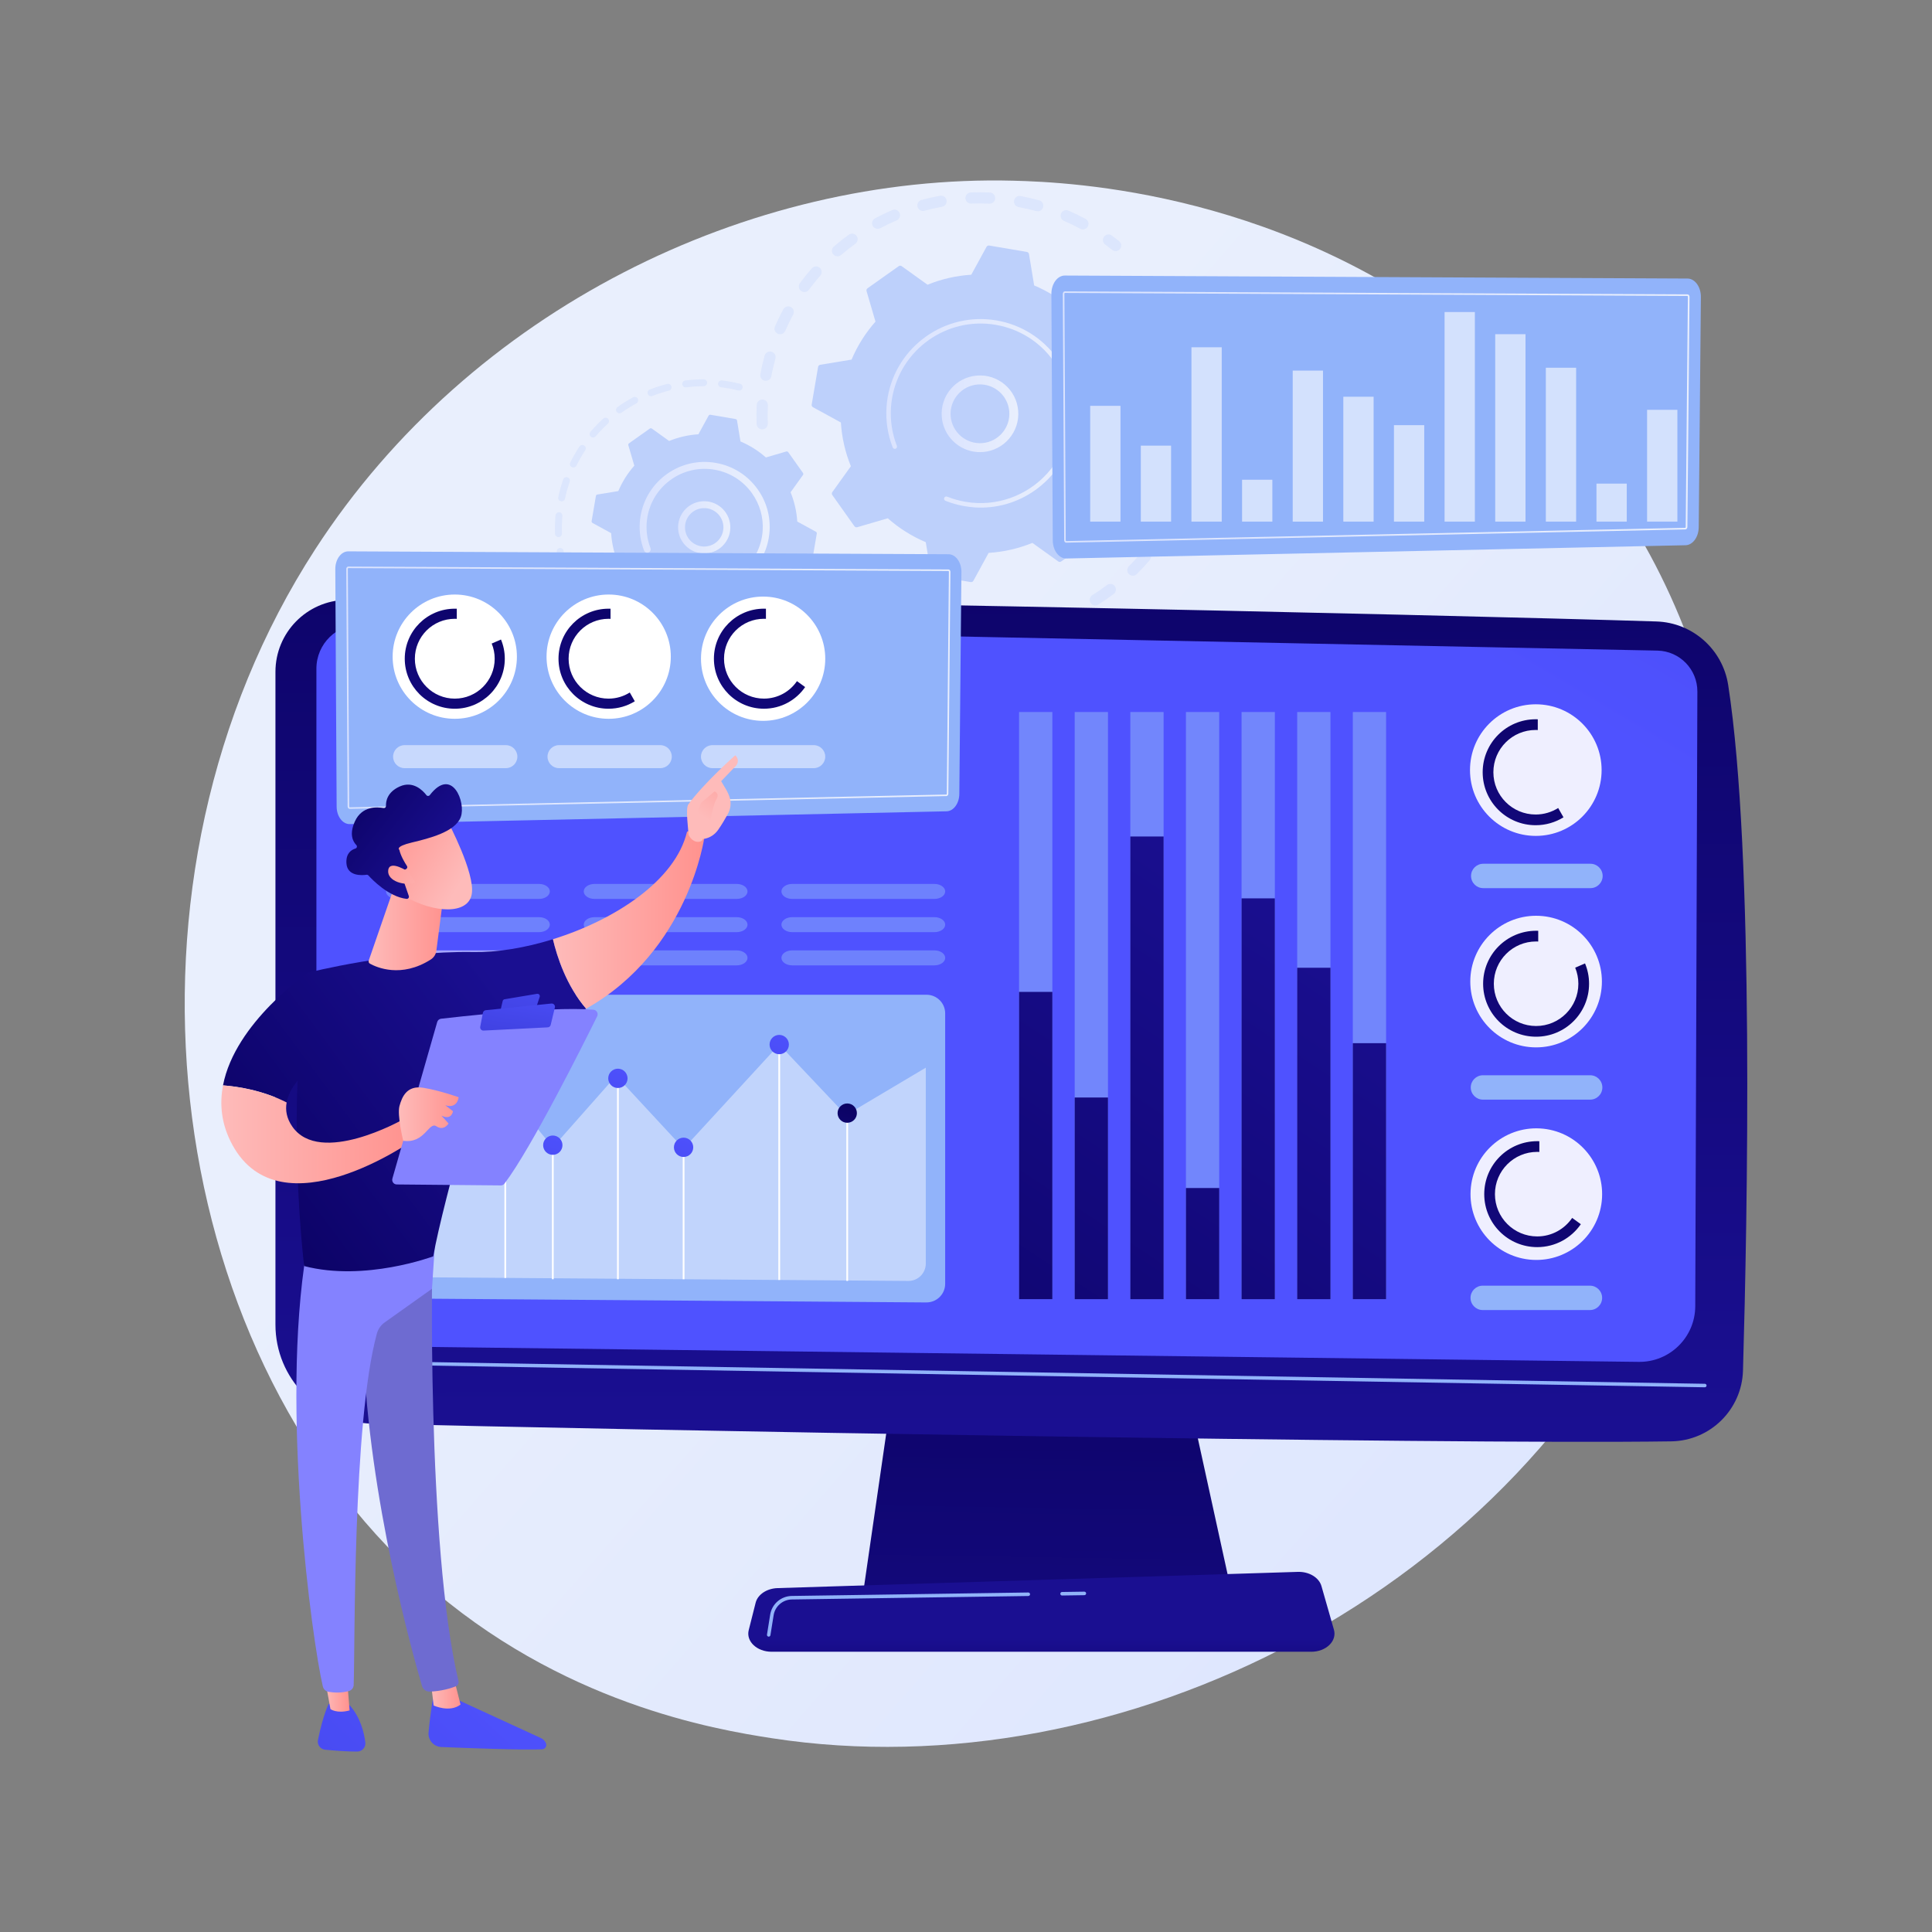 <?xml version="1.0" encoding="UTF-8"?>
<svg id="Layer_1" data-name="Layer 1" xmlns="http://www.w3.org/2000/svg" xmlns:xlink="http://www.w3.org/1999/xlink" viewBox="0 0 1000 1000">
  <rect x="0" y="0" width="1000" height="1000" fill="#808080" stroke="none"/>
  <defs>
    <style>
      .cls-1 {
        fill: url(#linear-gradient-2);
      }

      .cls-2, .cls-3, .cls-4, .cls-5 {
        fill: #fff;
      }

      .cls-6 {
        fill: url(#linear-gradient-17);
      }

      .cls-7 {
        fill: url(#linear-gradient-43);
      }

      .cls-8 {
        fill: url(#linear-gradient-15);
      }

      .cls-9 {
        fill: url(#linear-gradient-18);
      }

      .cls-10 {
        opacity: .6;
      }

      .cls-11 {
        fill: url(#linear-gradient-40);
      }

      .cls-12 {
        fill: url(#linear-gradient-28);
      }

      .cls-13 {
        fill: url(#linear-gradient-14);
      }

      .cls-14 {
        fill: url(#linear-gradient-36);
      }

      .cls-15 {
        fill: url(#linear-gradient-20);
      }

      .cls-16 {
        fill: url(#linear-gradient-6);
      }

      .cls-3 {
        opacity: .5;
      }

      .cls-17 {
        fill: url(#linear-gradient-35);
      }

      .cls-18 {
        fill: url(#linear-gradient-32);
      }

      .cls-19 {
        fill: url(#linear-gradient-11);
      }

      .cls-20 {
        fill: url(#linear-gradient-39);
      }

      .cls-21 {
        fill: url(#linear-gradient-10);
      }

      .cls-22 {
        fill: #91b3fa;
      }

      .cls-23 {
        opacity: .48;
      }

      .cls-24 {
        fill: url(#linear-gradient-37);
      }

      .cls-25 {
        fill: url(#linear-gradient-16);
      }

      .cls-26 {
        opacity: .3;
      }

      .cls-27 {
        fill: url(#linear-gradient-31);
      }

      .cls-28 {
        fill: url(#linear-gradient-41);
      }

      .cls-29 {
        fill: url(#linear-gradient-21);
      }

      .cls-4 {
        opacity: .44;
      }

      .cls-30 {
        fill: url(#linear-gradient-25);
      }

      .cls-31 {
        fill: url(#linear-gradient-5);
      }

      .cls-32 {
        fill: url(#linear-gradient-45);
      }

      .cls-33 {
        opacity: .53;
      }

      .cls-34 {
        fill: url(#linear-gradient-34);
      }

      .cls-35 {
        fill: url(#linear-gradient-7);
      }

      .cls-36 {
        fill: url(#linear-gradient-24);
      }

      .cls-37 {
        fill: url(#linear-gradient-9);
      }

      .cls-38 {
        fill: url(#linear-gradient-22);
      }

      .cls-39 {
        fill: url(#linear-gradient-42);
      }

      .cls-40 {
        fill: url(#linear-gradient-3);
      }

      .cls-41 {
        fill: #8482ff;
      }

      .cls-42 {
        fill: url(#linear-gradient);
      }

      .cls-43 {
        fill: url(#linear-gradient-27);
      }

      .cls-44 {
        fill: url(#linear-gradient-33);
      }

      .cls-45 {
        fill: url(#linear-gradient-38);
      }

      .cls-46 {
        fill: url(#linear-gradient-29);
      }

      .cls-47 {
        fill: url(#linear-gradient-30);
      }

      .cls-48 {
        fill: #bdd0fb;
      }

      .cls-49 {
        fill: url(#linear-gradient-23);
      }

      .cls-50 {
        fill: url(#linear-gradient-19);
      }

      .cls-51 {
        fill: url(#linear-gradient-4);
      }

      .cls-5 {
        opacity: .91;
      }

      .cls-52 {
        fill: url(#linear-gradient-8);
      }

      .cls-53 {
        fill: url(#linear-gradient-44);
      }

      .cls-54 {
        fill: url(#linear-gradient-47);
      }

      .cls-55 {
        fill: url(#linear-gradient-46);
      }

      .cls-56 {
        fill: url(#linear-gradient-12);
      }

      .cls-57 {
        fill: url(#linear-gradient-13);
      }

      .cls-58 {
        fill: #6e6bd1;
      }

      .cls-59 {
        fill: url(#linear-gradient-26);
      }
    </style>
    <linearGradient id="linear-gradient" x1="967.63" y1="915.16" x2="364.65" y2="387.55" gradientUnits="userSpaceOnUse">
      <stop offset="0" stop-color="#dae3fe"/>
      <stop offset="1" stop-color="#e9effd"/>
    </linearGradient>
    <linearGradient id="linear-gradient-2" x1="487.39" y1="214.18" x2="527.07" y2="214.18" xlink:href="#linear-gradient"/>
    <linearGradient id="linear-gradient-3" x1="458.76" y1="213.92" x2="556.35" y2="213.92" xlink:href="#linear-gradient"/>
    <linearGradient id="linear-gradient-4" x1="350.98" y1="272.94" x2="378.01" y2="272.94" xlink:href="#linear-gradient"/>
    <linearGradient id="linear-gradient-5" x1="331.05" y1="272.76" x2="398.37" y2="272.76" xlink:href="#linear-gradient"/>
    <linearGradient id="linear-gradient-6" x1="545.37" y1="615.11" x2="539.49" y2="997.08" gradientUnits="userSpaceOnUse">
      <stop offset="0" stop-color="#09005d"/>
      <stop offset="1" stop-color="#1a0f91"/>
    </linearGradient>
    <linearGradient id="linear-gradient-7" x1="521.91" y1="136.42" x2="523.87" y2="739.75" xlink:href="#linear-gradient-6"/>
    <linearGradient id="linear-gradient-8" x1="658.06" y1="280.63" x2="904.88" y2="-134.64" gradientUnits="userSpaceOnUse">
      <stop offset="0" stop-color="#4f52ff"/>
      <stop offset="1" stop-color="#4042e2"/>
    </linearGradient>
    <linearGradient id="linear-gradient-9" x1="539.02" y1="892.7" x2="539.02" y2="847.65" xlink:href="#linear-gradient-6"/>
    <linearGradient id="linear-gradient-10" x1="376.77" y1="834.24" x2="643.18" y2="430.72" xlink:href="#linear-gradient-6"/>
    <linearGradient id="linear-gradient-11" x1="409.39" y1="855.78" x2="675.79" y2="452.25" xlink:href="#linear-gradient-6"/>
    <linearGradient id="linear-gradient-12" x1="398.38" y1="848.51" x2="664.79" y2="444.98" xlink:href="#linear-gradient-6"/>
    <linearGradient id="linear-gradient-13" x1="460.26" y1="889.36" x2="726.67" y2="485.84" xlink:href="#linear-gradient-6"/>
    <linearGradient id="linear-gradient-14" x1="445.85" y1="879.84" x2="712.25" y2="476.32" xlink:href="#linear-gradient-6"/>
    <linearGradient id="linear-gradient-15" x1="474.16" y1="898.53" x2="740.56" y2="495.01" xlink:href="#linear-gradient-6"/>
    <linearGradient id="linear-gradient-16" x1="503.18" y1="917.7" x2="769.59" y2="514.17" xlink:href="#linear-gradient-6"/>
    <linearGradient id="linear-gradient-17" x1="267.88" y1="541.55" x2="236.05" y2="637.8" gradientTransform="translate(473.1 -20.7) rotate(45)" gradientUnits="userSpaceOnUse">
      <stop offset="0" stop-color="#fdf53f"/>
      <stop offset="1" stop-color="#d93c65"/>
    </linearGradient>
    <linearGradient id="linear-gradient-18" x1="290.31" y1="580.1" x2="269.34" y2="643.51" xlink:href="#linear-gradient-8"/>
    <linearGradient id="linear-gradient-19" x1="324" y1="545.51" x2="303.03" y2="608.91" xlink:href="#linear-gradient-8"/>
    <linearGradient id="linear-gradient-20" x1="358.01" y1="581.21" x2="337.04" y2="644.61" xlink:href="#linear-gradient-8"/>
    <linearGradient id="linear-gradient-21" x1="407.52" y1="528.02" x2="386.54" y2="591.42" xlink:href="#linear-gradient-8"/>
    <linearGradient id="linear-gradient-22" x1="442.71" y1="563.51" x2="421.74" y2="626.91" xlink:href="#linear-gradient-6"/>
    <linearGradient id="linear-gradient-23" x1="841.46" y1="465.16" x2="722.72" y2="577.85" xlink:href="#linear-gradient-6"/>
    <linearGradient id="linear-gradient-24" x1="833.6" y1="362.54" x2="728.18" y2="462.58" xlink:href="#linear-gradient-6"/>
    <linearGradient id="linear-gradient-25" x1="834.6" y1="581.13" x2="729.19" y2="681.17" xlink:href="#linear-gradient-6"/>
    <linearGradient id="linear-gradient-26" x1="550.11" y1="215.85" x2="874.49" y2="215.85" xlink:href="#linear-gradient"/>
    <linearGradient id="linear-gradient-27" x1="179.25" y1="355.96" x2="491.95" y2="355.96" xlink:href="#linear-gradient"/>
    <linearGradient id="linear-gradient-28" x1="279.19" y1="299.38" x2="167.06" y2="405.8" xlink:href="#linear-gradient-6"/>
    <linearGradient id="linear-gradient-29" x1="351.56" y1="305.85" x2="252.02" y2="400.32" xlink:href="#linear-gradient-6"/>
    <linearGradient id="linear-gradient-30" x1="432.19" y1="306.05" x2="332.65" y2="400.52" xlink:href="#linear-gradient-6"/>
    <linearGradient id="linear-gradient-31" x1="279.12" y1="862.59" x2="106.28" y2="1050.6" xlink:href="#linear-gradient-8"/>
    <linearGradient id="linear-gradient-32" x1="223.02" y1="876.56" x2="238.37" y2="876.56" gradientUnits="userSpaceOnUse">
      <stop offset="0" stop-color="#febbba"/>
      <stop offset="1" stop-color="#ff928e"/>
    </linearGradient>
    <linearGradient id="linear-gradient-33" x1="240.35" y1="826.95" x2="67.51" y2="1014.95" xlink:href="#linear-gradient-8"/>
    <linearGradient id="linear-gradient-34" x1="167.69" y1="875.77" x2="180.95" y2="875.77" xlink:href="#linear-gradient-32"/>
    <linearGradient id="linear-gradient-35" x1="100.62" y1="644.5" x2="267.12" y2="521.09" xlink:href="#linear-gradient-6"/>
    <linearGradient id="linear-gradient-36" x1="286.2" y1="476.03" x2="364.63" y2="476.03" xlink:href="#linear-gradient-32"/>
    <linearGradient id="linear-gradient-37" x1="19394.05" y1="462.88" x2="19446.68" y2="582.63" gradientTransform="translate(19741.21) rotate(-180) scale(1 -1)" xlink:href="#linear-gradient-32"/>
    <linearGradient id="linear-gradient-38" x1="364.25" y1="423" x2="386.21" y2="389.24" xlink:href="#linear-gradient-32"/>
    <linearGradient id="linear-gradient-39" x1="68.1" y1="600.62" x2="234.61" y2="477.21" xlink:href="#linear-gradient-6"/>
    <linearGradient id="linear-gradient-40" x1="114.57" y1="587.13" x2="213.83" y2="587.13" xlink:href="#linear-gradient-32"/>
    <linearGradient id="linear-gradient-41" x1="278.03" y1="480.71" x2="266.4" y2="531.75" xlink:href="#linear-gradient-8"/>
    <linearGradient id="linear-gradient-42" x1="271.94" y1="502.12" x2="266.38" y2="535.48" xlink:href="#linear-gradient-8"/>
    <linearGradient id="linear-gradient-43" x1="206.46" y1="576.72" x2="237.38" y2="576.72" xlink:href="#linear-gradient-32"/>
    <linearGradient id="linear-gradient-44" x1="190.78" y1="481.01" x2="230.03" y2="481.01" xlink:href="#linear-gradient-32"/>
    <linearGradient id="linear-gradient-45" x1="-4206.77" y1="-5753.54" x2="-4221.43" y2="-5801.91" gradientTransform="translate(7208.9 1946.9) rotate(-41.75)" xlink:href="#linear-gradient-32"/>
    <linearGradient id="linear-gradient-46" x1="-4220" y1="-5837.82" x2="-4207.73" y2="-5767.85" gradientTransform="translate(7208.9 1946.9) rotate(-41.75)" xlink:href="#linear-gradient-6"/>
    <linearGradient id="linear-gradient-47" x1="-4221.76" y1="-5753.77" x2="-4234.95" y2="-5797.29" gradientTransform="translate(7208.9 1946.9) rotate(-41.75)" xlink:href="#linear-gradient-32"/>
  </defs>
  <path class="cls-42" d="m865.15,641.15c-77.93,183.49-285.51,286.28-465.53,258.56-29.29-4.51-109.6-17.95-180.7-81.36-136.87-122.06-166.14-363.76-55.73-534.09,80.36-123.97,224.41-194.25,361.29-190.73,29.48.76,142.48,5.42,241.78,87.31,14.59,12.03,46.76,40.61,75.75,85.94,68.08,106.46,73.93,254.79,23.14,374.37Z"/>
  <g>
    <g>
      <g class="cls-26">
        <path class="cls-48" d="m394.31,222.22c-1.46-.1-2.64-1.29-2.69-2.78-.12-3.27-.1-6.58.06-9.87.08-1.6,1.43-2.83,3.03-2.75.02,0,.04,0,.06,0,1.57.11,2.77,1.45,2.69,3.03-.15,3.12-.17,6.27-.06,9.37.06,1.6-1.19,2.94-2.78,3-.1,0-.2,0-.3,0Zm1.89-25.13c-.11,0-.23-.02-.34-.04-1.57-.29-2.6-1.81-2.31-3.38.61-3.23,1.35-6.46,2.23-9.6.43-1.54,2.01-2.44,3.56-2.02,1.54.43,2.44,2.02,2.01,3.56-.83,2.99-1.54,6.06-2.12,9.13-.27,1.46-1.59,2.45-3.04,2.35Zm7.38-24.09c-.32-.02-.64-.1-.96-.23-1.46-.64-2.14-2.34-1.5-3.81,1.3-3,2.76-5.99,4.32-8.87.76-1.4,2.52-1.93,3.92-1.17,1.4.76,1.93,2.52,1.17,3.92-1.48,2.74-2.86,5.57-4.1,8.42-.5,1.15-1.66,1.81-2.85,1.73Zm12.58-21.84c-.53-.04-1.06-.22-1.52-.56-1.29-.95-1.56-2.76-.61-4.05,1.95-2.64,4.03-5.22,6.19-7.68,1.05-1.2,2.88-1.32,4.08-.26,1.2,1.05,1.32,2.88.26,4.08-2.05,2.34-4.03,4.79-5.88,7.3-.61.83-1.57,1.23-2.53,1.17Zm17.13-18.49c-.74-.05-1.47-.39-1.99-1-1.04-1.21-.91-3.04.3-4.08,2.48-2.13,5.08-4.19,7.73-6.12,1.29-.94,3.1-.65,4.04.64.94,1.29.65,3.1-.64,4.04-2.53,1.83-5,3.79-7.35,5.81-.6.52-1.35.75-2.08.7Zm20.8-14.23c-.96-.07-1.87-.61-2.36-1.53-.75-1.41-.21-3.16,1.2-3.91,2.89-1.54,5.88-2.97,8.9-4.26,1.47-.63,3.17.06,3.8,1.52.63,1.47-.06,3.17-1.52,3.8-2.86,1.22-5.71,2.58-8.45,4.04-.49.26-1.03.37-1.55.33Zm106.23.3c-.4-.03-.8-.14-1.17-.34-2.74-1.47-5.57-2.85-8.43-4.08-1.47-.63-2.14-2.34-1.51-3.8.63-1.47,2.34-2.14,3.8-1.51,3.01,1.3,6,2.75,8.88,4.3,1.41.76,1.93,2.51,1.17,3.92-.56,1.03-1.65,1.59-2.74,1.52Zm-82.81-9.56c-1.2-.08-2.27-.91-2.6-2.13-.42-1.54.49-3.13,2.04-3.55,3.16-.86,6.4-1.58,9.62-2.17,1.57-.28,3.08.76,3.36,2.33.28,1.57-.76,3.08-2.33,3.36-3.06.55-6.13,1.24-9.13,2.06-.32.09-.64.12-.95.1Zm59.42.19c-.19-.01-.38-.04-.57-.1-3-.82-6.07-1.53-9.14-2.1-1.57-.29-2.61-1.8-2.32-3.37.29-1.57,1.8-2.62,3.37-2.32,3.22.6,6.46,1.34,9.61,2.21,1.54.42,2.45,2.02,2.02,3.56-.37,1.35-1.64,2.21-2.98,2.12Zm-34.52-3.99c-1.46-.1-2.63-1.28-2.69-2.77-.06-1.6,1.18-2.94,2.78-3,3.27-.13,6.59-.11,9.86.04.02,0,.04,0,.06,0,1.57.11,2.77,1.45,2.69,3.02-.07,1.6-1.43,2.83-3.02,2.75-3.11-.15-6.26-.16-9.37-.04-.1,0-.21,0-.31,0Z"/>
        <path class="cls-48" d="m577.25,129.95c-.57-.04-1.13-.24-1.61-.63-1.16-.93-2.37-1.86-3.58-2.75-1.29-.95-1.56-2.76-.61-4.04.95-1.29,2.76-1.56,4.04-.61,1.27.94,2.54,1.91,3.76,2.89,1.25,1,1.45,2.82.45,4.07-.62.77-1.54,1.14-2.46,1.08Z"/>
      </g>
      <g class="cls-26">
        <path class="cls-48" d="m619.09,207.59c-1.39-.09-2.55-1.19-2.68-2.62-.14-1.48-.3-2.99-.5-4.48-.21-1.58.9-3.04,2.49-3.25,1.59-.21,3.04.9,3.25,2.49.21,1.57.39,3.15.53,4.72.15,1.59-1.03,3-2.62,3.14-.16.01-.31.02-.46,0Z"/>
        <path class="cls-48" d="m499.39,330.35c-1.33-.09-2.66-.2-3.99-.34-1.59-.16-2.75-1.58-2.59-3.17.16-1.59,1.59-2.75,3.17-2.59,3.08.31,6.17.5,9.21.56,1.6.03,2.87,1.35,2.84,2.95-.03,1.6-1.35,2.87-2.95,2.84-1.88-.03-3.8-.12-5.69-.25Zm-19.05-2.92c-.16-.01-.32-.04-.49-.08-3.14-.76-6.28-1.66-9.33-2.67-1.52-.5-2.34-2.14-1.83-3.66.5-1.52,2.15-2.34,3.66-1.83,2.9.96,5.89,1.82,8.87,2.54,1.55.37,2.51,1.94,2.13,3.49-.34,1.39-1.62,2.3-3,2.21Zm39.94,2.39c-1.36-.09-2.51-1.14-2.67-2.54-.19-1.59.94-3.03,2.53-3.21,3.03-.36,6.1-.86,9.1-1.48,1.57-.32,3.09.69,3.42,2.25.32,1.57-.69,3.1-2.25,3.42-3.16.65-6.39,1.17-9.58,1.55-.18.02-.36.03-.54.01Zm-63.27-10.84c-.37-.02-.73-.12-1.08-.29-2.89-1.43-5.76-3-8.52-4.66-1.37-.83-1.81-2.6-.98-3.97.83-1.37,2.6-1.81,3.97-.98,2.62,1.58,5.34,3.07,8.09,4.43,1.43.71,2.02,2.44,1.31,3.87-.53,1.08-1.66,1.68-2.79,1.61Zm87.4,5.2c-1.12-.08-2.14-.8-2.53-1.92-.53-1.51.26-3.16,1.76-3.69,2.88-1.02,5.76-2.18,8.55-3.44,1.46-.66,3.17-.01,3.83,1.45.66,1.46.01,3.17-1.45,3.83-2.94,1.33-5.97,2.55-9,3.62-.38.14-.78.19-1.16.16Zm22.32-10.8c-.89-.06-1.74-.53-2.26-1.35-.85-1.35-.44-3.14.91-3.99,2.59-1.63,5.15-3.39,7.6-5.22,1.28-.96,3.09-.7,4.05.58.96,1.28.7,3.09-.58,4.05-2.58,1.93-5.27,3.78-8,5.5-.54.34-1.14.48-1.73.44Zm19.43-15.4c-.68-.05-1.34-.33-1.86-.85-1.12-1.14-1.11-2.97.02-4.09,2.18-2.16,4.29-4.43,6.28-6.75,1.04-1.21,2.86-1.36,4.08-.32,1.21,1.04,1.36,2.86.32,4.08-2.09,2.45-4.31,4.84-6.61,7.11-.61.61-1.43.88-2.23.83Zm15.61-19.27c-.47-.03-.94-.18-1.36-.45-1.34-.86-1.74-2.65-.87-4,1.66-2.58,3.22-5.26,4.65-7.96.75-1.41,2.5-1.95,3.91-1.21,1.41.75,1.95,2.5,1.21,3.91-1.5,2.85-3.15,5.67-4.89,8.39-.59.92-1.61,1.39-2.63,1.32Zm11-22.24c-.26-.02-.53-.07-.79-.17-1.5-.54-2.28-2.2-1.73-3.71,1.04-2.87,1.98-5.83,2.77-8.79.42-1.54,2.01-2.45,3.55-2.04,1.54.42,2.46,2,2.04,3.55-.84,3.11-1.82,6.23-2.92,9.25-.45,1.24-1.66,1.99-2.91,1.9Zm5.84-24.09c-.06,0-.12-.01-.18-.02-1.58-.2-2.7-1.66-2.5-3.24.29-2.24.51-4.51.66-6.75.06-.81.1-1.63.14-2.43.07-1.6,1.43-2.83,3.02-2.76,1.62.04,2.83,1.43,2.76,3.02-.04.85-.09,1.71-.15,2.56-.16,2.36-.4,4.75-.7,7.1-.2,1.52-1.55,2.62-3.06,2.52Z"/>
        <path class="cls-48" d="m436.08,305.57c-.57-.04-1.14-.25-1.62-.64-1.22-.99-2.44-2.01-3.63-3.06-1.2-1.06-1.32-2.88-.26-4.08,1.06-1.2,2.88-1.32,4.08-.26,1.13.99,2.29,1.97,3.44,2.91,1.24,1,1.43,2.83.43,4.07-.62.76-1.54,1.13-2.45,1.07Z"/>
      </g>
      <g>
        <path class="cls-48" d="m442.24,272.36c.33.47.93.68,1.48.52l15.79-4.62c5.76,5.09,12.37,9.3,19.66,12.37l2.68,16.23c.09.57.54,1.02,1.11,1.11l19.46,3.31c.57.1,1.14-.18,1.41-.68l7.89-14.43c7.89-.49,15.52-2.27,22.64-5.17l13.37,9.59c.47.34,1.1.34,1.57,0l16.1-11.42c.47-.33.68-.93.52-1.48l-4.62-15.79c5.09-5.76,9.3-12.37,12.37-19.66l16.23-2.68c.57-.09,1.02-.54,1.11-1.11l3.31-19.46c.1-.57-.18-1.14-.68-1.41l-14.43-7.89c-.49-7.89-2.27-15.52-5.17-22.64l9.59-13.37c.34-.47.34-1.1,0-1.57l-11.42-16.1c-.33-.47-.93-.68-1.48-.52l-15.79,4.62c-5.76-5.09-12.37-9.3-19.66-12.37l-2.68-16.23c-.09-.57-.54-1.02-1.11-1.11l-19.46-3.31c-.57-.1-1.14.18-1.41.68l-7.89,14.43c-7.89.49-15.52,2.27-22.64,5.17l-13.37-9.59c-.47-.34-1.1-.34-1.57,0l-16.1,11.42c-.47.33-.68.93-.52,1.48l4.62,15.79c-5.09,5.76-9.3,12.37-12.37,19.66l-16.23,2.68c-.57.09-1.02.54-1.11,1.11l-3.31,19.46c-.1.57.18,1.14.68,1.41l14.43,7.89c.49,7.89,2.27,15.52,5.17,22.64l-9.59,13.37c-.34.47-.34,1.1,0,1.57l11.42,16.1Z"/>
        <path class="cls-1" d="m505.87,233.98c-9.65-.65-17.64-8.31-18.42-18.24-.86-10.91,7.31-20.48,18.22-21.34,5.28-.42,10.41,1.25,14.44,4.69,4.03,3.44,6.48,8.25,6.9,13.53.86,10.91-7.31,20.48-18.22,21.34-.98.08-1.96.08-2.91.02Zm2.42-34.97c-.75-.05-1.5-.05-2.26.01-8.36.66-14.63,8-13.97,16.36.66,8.36,8,14.63,16.36,13.97,8.36-.66,14.63-8,13.97-16.36-.32-4.05-2.2-7.73-5.29-10.37-2.51-2.14-5.58-3.39-8.82-3.61Z"/>
        <path class="cls-40" d="m504.34,262.6c-1.66-.11-3.32-.31-4.98-.59h0c-.52-.09-1.04-.19-1.56-.29-2.56-.52-5.08-1.25-7.51-2.16-.03-.01-.07-.02-.1-.04-.09-.04-.19-.07-.28-.11-.18-.07-.36-.14-.55-.21-.48-.19-.76-.66-.72-1.15,0-.12.03-.24.08-.35.24-.59.91-.88,1.5-.64,3.05,1.22,6.26,2.12,9.53,2.68,16.23,2.77,31.96-3.29,42.28-14.67,5.74-6.33,9.8-14.31,11.33-23.34.27-1.58.46-3.17.56-4.75.72-10.64-2.22-21.11-8.47-29.93-7.18-10.13-17.87-16.85-30.11-18.93-25.27-4.3-49.31,12.75-53.61,38.01-.27,1.56-.45,3.12-.56,4.69-.46,6.79.57,13.6,3.04,19.94.06.16.09.33.08.5-.03.43-.3.83-.73,1-.6.23-1.27-.06-1.5-.66-2.59-6.66-3.68-13.81-3.2-20.93.11-1.64.31-3.29.58-4.92,4.51-26.52,29.77-44.42,56.28-39.91,12.85,2.19,24.07,9.25,31.61,19.88,6.56,9.25,9.64,20.25,8.89,31.42-.11,1.66-.31,3.32-.59,4.99-2.19,12.85-9.25,24.07-19.88,31.61-9.26,6.56-20.26,9.64-31.43,8.89Z"/>
      </g>
    </g>
    <g>
      <g class="cls-26">
        <path class="cls-48" d="m290.66,291.6c-.77-.05-1.45-.6-1.62-1.4-.33-1.48-.62-2.99-.85-4.49-.16-.97.51-1.89,1.48-2.05.98-.16,1.89.51,2.05,1.48.23,1.43.5,2.87.81,4.28.21.96-.39,1.92-1.36,2.13-.17.04-.34.05-.51.04Z"/>
        <path class="cls-48" d="m288.93,277.97c-.9-.06-1.63-.8-1.66-1.72-.09-2.61-.04-5.25.13-7.86.04-.55.08-1.1.13-1.65.09-.98,1.01-1.67,1.94-1.62.98.09,1.71.96,1.62,1.94-.05.53-.09,1.05-.12,1.58-.17,2.48-.21,5.01-.13,7.5.03.99-.74,1.81-1.72,1.85-.06,0-.12,0-.18,0Zm1.65-18.48c-.08,0-.17-.02-.25-.03-.97-.21-1.58-1.16-1.37-2.12.66-3.1,1.52-6.18,2.55-9.16.32-.93,1.35-1.42,2.27-1.1.93.32,1.43,1.34,1.1,2.27-.99,2.84-1.81,5.79-2.44,8.74-.19.88-.99,1.47-1.87,1.41Zm6.08-17.53c-.23-.02-.45-.07-.67-.18-.88-.44-1.25-1.51-.81-2.39,1.4-2.83,2.99-5.61,4.73-8.26.54-.83,1.65-1.05,2.48-.51.82.54,1.05,1.65.51,2.47-1.66,2.52-3.18,5.17-4.51,7.87-.33.67-1.02,1.04-1.72.99Zm10.2-15.5c-.37-.03-.73-.16-1.04-.42-.75-.64-.84-1.77-.2-2.52,2.05-2.41,4.28-4.71,6.6-6.85.73-.67,1.86-.61,2.52.11.67.73.62,1.86-.11,2.52-2.22,2.03-4.34,4.23-6.3,6.53-.38.45-.94.66-1.48.62Zm13.68-12.54c-.52-.03-1.01-.29-1.34-.75-.57-.8-.38-1.92.42-2.49,2.58-1.83,5.29-3.53,8.07-5.03.87-.47,1.95-.15,2.42.72s.15,1.95-.72,2.42c-2.65,1.44-5.24,3.05-7.7,4.8-.35.25-.76.35-1.16.33Zm16.3-8.84c-.67-.05-1.28-.47-1.54-1.13-.36-.92.09-1.95,1.01-2.31,2.94-1.15,5.99-2.14,9.05-2.91.96-.24,1.93.34,2.17,1.29.24.96-.33,1.93-1.29,2.17-2.92.74-5.82,1.68-8.63,2.78-.25.1-.52.14-.77.12Zm17.96-4.58c-.84-.06-1.54-.7-1.65-1.56-.12-.98.57-1.87,1.55-2,3.13-.39,6.32-.6,9.49-.61.99.01,1.79.8,1.79,1.78,0,.99-.8,1.79-1.78,1.79-3.02,0-6.07.2-9.05.58-.12.01-.23.02-.35,0Zm27.69,1.65c-.1,0-.21-.02-.31-.05-2.53-.63-5.13-1.13-7.75-1.49-.4-.06-.78-.11-1.17-.15-.98-.12-1.68-1.01-1.56-1.99.12-.98,1.02-1.71,1.99-1.56.41.05.83.1,1.24.16,2.73.38,5.46.9,8.11,1.56.96.24,1.54,1.21,1.3,2.16-.21.85-1,1.41-1.85,1.35Z"/>
      </g>
      <g class="cls-26">
        <path class="cls-48" d="m360.23,350.59c-.97-.07-1.72-.9-1.66-1.88.05-.98.9-1.74,1.88-1.69,2.97.16,5.97.15,8.92-.05.98-.06,1.84.68,1.9,1.66.07.99-.68,1.84-1.66,1.9-3.1.2-6.24.22-9.35.05,0,0-.02,0-.02,0Zm-9.08-1.05c-.06,0-.13-.01-.19-.02-3.06-.54-6.12-1.27-9.1-2.17-.94-.29-1.48-1.28-1.19-2.23.29-.95,1.29-1.47,2.23-1.19,2.84.86,5.76,1.56,8.68,2.08.97.17,1.62,1.1,1.45,2.07-.16.91-.98,1.53-1.88,1.47Zm27.28-.17c-.79-.05-1.48-.63-1.63-1.45-.19-.97.45-1.9,1.42-2.09,2.92-.56,5.83-1.3,8.65-2.21.94-.3,1.95.22,2.25,1.16.3.94-.22,1.95-1.16,2.25-2.96.95-6.01,1.73-9.07,2.31-.16.03-.31.04-.46.03Zm-44.75-5.15c-.2-.01-.41-.06-.6-.15-2.85-1.26-5.64-2.71-8.31-4.31-.85-.51-1.12-1.6-.61-2.45.51-.84,1.6-1.12,2.45-.61,2.54,1.52,5.21,2.91,7.92,4.11.9.4,1.31,1.46.91,2.36-.31.7-1.03,1.11-1.75,1.06Zm62.11-.43c-.63-.04-1.22-.42-1.5-1.03-.41-.9-.02-1.96.87-2.37,2.69-1.24,5.34-2.66,7.86-4.22.84-.52,1.94-.26,2.46.58.52.84.26,1.94-.58,2.46-2.65,1.63-5.42,3.12-8.24,4.43-.28.13-.58.18-.87.16Zm15.52-9.58c-.48-.03-.95-.26-1.28-.67-.62-.77-.49-1.9.28-2.51,2.32-1.86,4.55-3.87,6.63-5.98.69-.71,1.82-.71,2.53-.02.7.69.71,1.82.02,2.53-2.18,2.22-4.51,4.32-6.95,6.27-.36.29-.81.42-1.24.39Zm12.78-13.03c-.34-.02-.68-.14-.97-.37-.78-.6-.93-1.72-.33-2.51,1.81-2.36,3.49-4.84,5-7.39.5-.85,1.6-1.13,2.45-.63.85.5,1.13,1.6.63,2.45-1.58,2.67-3.34,5.28-5.24,7.76-.38.49-.96.73-1.54.69Z"/>
        <path class="cls-48" d="m317.96,334.8c-.34-.02-.68-.15-.98-.37-1.21-.94-2.39-1.92-3.52-2.91-.74-.65-.81-1.78-.16-2.52.65-.74,1.78-.81,2.52-.16,1.08.95,2.21,1.88,3.36,2.78.78.61.92,1.73.31,2.51-.38.49-.96.72-1.53.68Z"/>
      </g>
      <g>
        <path class="cls-48" d="m321,311.87c.22.31.62.45.99.35l10.57-3.09c3.85,3.41,8.28,6.22,13.15,8.28l1.79,10.86c.06.38.36.68.74.74l13.02,2.22c.38.06.76-.12.95-.46l5.28-9.65c5.28-.33,10.39-1.52,15.15-3.46l8.95,6.42c.31.22.74.23,1.05,0l10.77-7.64c.31-.22.45-.62.35-.99l-3.09-10.57c3.41-3.85,6.22-8.28,8.28-13.15l10.86-1.79c.38-.06.68-.36.74-.74l2.22-13.02c.06-.38-.12-.76-.46-.95l-9.65-5.28c-.32-5.28-1.52-10.39-3.46-15.15l6.42-8.95c.22-.31.23-.74,0-1.05l-7.64-10.77c-.22-.31-.62-.45-.99-.34l-10.57,3.09c-3.85-3.41-8.28-6.22-13.15-8.28l-1.79-10.86c-.06-.38-.36-.68-.74-.74l-13.02-2.22c-.38-.06-.76.12-.95.46l-5.28,9.65c-5.28.32-10.39,1.52-15.15,3.46l-8.95-6.42c-.31-.23-.74-.23-1.05,0l-10.77,7.64c-.31.22-.45.62-.34.99l3.09,10.57c-3.41,3.85-6.22,8.28-8.28,13.15l-10.86,1.79c-.38.06-.68.36-.74.74l-2.22,13.02c-.06.38.12.76.46.95l9.65,5.28c.33,5.28,1.52,10.39,3.46,15.15l-6.42,8.95c-.22.31-.23.74,0,1.05l7.64,10.77Z"/>
        <path class="cls-51" d="m363.55,286.43c-2.88-.19-5.6-1.3-7.83-3.21-2.75-2.34-4.41-5.62-4.7-9.22-.59-7.43,4.98-13.95,12.41-14.53,7.44-.57,13.95,4.98,14.54,12.41.28,3.6-.85,7.09-3.19,9.84-2.34,2.75-5.62,4.41-9.22,4.7-.67.05-1.34.06-2,.01Zm1.62-23.4c-.48-.03-.97-.03-1.46,0-5.46.43-9.56,5.23-9.13,10.69.21,2.65,1.44,5.06,3.45,6.78,2.02,1.72,4.59,2.56,7.24,2.35h0c2.65-.21,5.06-1.44,6.78-3.45,1.72-2.02,2.56-4.59,2.35-7.24-.39-4.97-4.4-8.81-9.23-9.14Z"/>
        <path class="cls-31" d="m362.46,306.35c-1.13-.08-2.26-.21-3.4-.4-2.26-.38-4.48-1-6.61-1.83l-.29-.11c-.74-.29-1.17-1.03-1.12-1.78.01-.18.05-.37.13-.55.37-.92,1.41-1.36,2.32-.99,1.98.79,4.05,1.38,6.17,1.73h0c.12.02.23.04.35.06,5,.8,10.02.33,14.67-1.32,2.53-.89,4.95-2.13,7.21-3.7.02-.01.04-.03.06-.04.06-.04.11-.08.17-.12,6.55-4.65,10.91-11.57,12.26-19.49.18-1.03.3-2.05.37-3.07.47-6.89-1.44-13.67-5.48-19.38-4.65-6.55-11.57-10.91-19.49-12.25-7.92-1.34-15.89.47-22.45,5.12-6.55,4.65-10.91,11.57-12.26,19.49-.17,1.01-.29,2.02-.36,3.03-.3,4.39.37,8.8,1.97,12.91.1.25.14.51.12.77-.05.67-.47,1.29-1.13,1.54-.92.36-1.95-.1-2.31-1.02-1.79-4.59-2.54-9.53-2.21-14.44.08-1.13.21-2.27.4-3.4,1.51-8.86,6.38-16.61,13.71-21.81,7.33-5.2,16.25-7.24,25.12-5.72,8.86,1.51,16.61,6.38,21.81,13.71,4.53,6.38,6.65,13.97,6.13,21.68-.08,1.14-.21,2.29-.41,3.44-2.92,17.16-18.42,29.09-35.43,27.94Z"/>
      </g>
    </g>
  </g>
  <g>
    <g>
      <polygon class="cls-16" points="463.17 711.23 446.72 824.75 637.57 824.75 612.71 711.23 463.17 711.23"/>
      <path class="cls-35" d="m142.57,347.74v337.89c0,27.8,22.15,50.53,49.94,51.24,123.41,3.18,555.05,10.9,672.53,9.17,20.19-.3,36.55-16.46,37.13-36.64,2.27-78.5,5.94-267.25-7.67-354.88-2.87-18.45-18.44-32.25-37.11-32.85-103.4-3.31-560.97-13.81-678.4-11.17-20.25.45-36.42,17-36.42,37.25Z"/>
      <path class="cls-52" d="m163.77,346.1v321.02c0,16.23,13.03,29.45,29.25,29.69l655.11,8.09c16.09.24,29.27-12.7,29.33-28.79l1.1-318.15c.04-11.5-9.12-20.93-20.62-21.21l-670.71-13.55c-12.86-.31-23.46,10.03-23.46,22.9Z"/>
      <path class="cls-22" d="m882.41,718.06h-.02l-718.63-12.24c-.5,0-.9-.42-.89-.92,0-.5.43-.89.92-.89l718.63,12.24c.5,0,.9.42.89.92,0,.5-.41.89-.91.89Z"/>
      <path class="cls-37" d="m678.68,854.94h-279.32c-7.59,0-13.29-5.4-11.82-11.2l3.58-14.17c1.08-4.26,5.77-7.39,11.34-7.57l269.28-8.4c5.82-.18,10.97,2.91,12.24,7.34l6.46,22.58c1.68,5.87-4.05,11.43-11.76,11.43Z"/>
      <path class="cls-22" d="m549.72,825.83c-.5,0-.9-.4-.91-.9,0-.5.39-.91.9-.92l11.54-.17c.48,0,.91.39.92.9,0,.5-.39.91-.9.92l-11.54.17h-.01Z"/>
      <path class="cls-22" d="m397.88,847.12s-.1,0-.14-.01c-.5-.08-.83-.54-.75-1.04l1.65-10.31c.88-5.54,5.6-9.62,11.21-9.7l122.39-1.79h.01c.5,0,.9.4.91.9,0,.5-.39.91-.9.92l-122.39,1.79c-4.72.07-8.69,3.5-9.44,8.17l-1.65,10.31c-.07.45-.46.77-.9.77Z"/>
    </g>
    <g>
      <g class="cls-33">
        <rect class="cls-22" x="527.47" y="368.54" width="17.23" height="303.92"/>
        <rect class="cls-22" x="556.26" y="368.54" width="17.23" height="303.92"/>
        <rect class="cls-22" x="585.05" y="368.54" width="17.23" height="303.92"/>
        <rect class="cls-22" x="613.84" y="368.54" width="17.23" height="303.92"/>
        <rect class="cls-22" x="642.63" y="368.54" width="17.23" height="303.92"/>
        <rect class="cls-22" x="671.42" y="368.54" width="17.23" height="303.92"/>
        <rect class="cls-22" x="700.21" y="368.54" width="17.23" height="303.92"/>
      </g>
      <rect class="cls-21" x="527.47" y="513.4" width="17.23" height="159.05"/>
      <rect class="cls-19" x="556.26" y="568.07" width="17.23" height="104.39"/>
      <rect class="cls-56" x="585.05" y="432.97" width="17.23" height="239.49"/>
      <rect class="cls-57" x="613.84" y="614.92" width="17.23" height="57.53"/>
      <rect class="cls-13" x="642.63" y="464.99" width="17.23" height="207.47"/>
      <rect class="cls-8" x="671.42" y="500.91" width="17.23" height="171.55"/>
      <rect class="cls-25" x="700.21" y="539.95" width="17.23" height="132.5"/>
    </g>
    <g>
      <path class="cls-22" d="m479.51,674.14l-268.51-2.02c-5.3-.04-9.57-4.35-9.57-9.64v-137.96c0-5.33,4.32-9.64,9.64-9.64h268.51c5.33,0,9.64,4.32,9.64,9.64v139.97c0,5.35-4.36,9.68-9.72,9.64Z"/>
      <path class="cls-4" d="m437.86,577.16l-34.53-36.51-49.51,53.85-34.93-37.69-32.76,37.04-25.12-30.52-49.51,51.55v37.28c0,4.93,3.97,8.93,8.9,8.97l249.74,1.88c4.98.04,9.04-3.99,9.04-8.97v-101.41l-41.3,24.55Z"/>
      <rect class="cls-2" x="438.07" y="576.15" width=".91" height="86.85"/>
      <rect class="cls-2" x="402.88" y="540.66" width=".91" height="121.84"/>
      <rect class="cls-2" x="353.37" y="593.85" width=".91" height="68.28"/>
      <rect class="cls-2" x="319.37" y="558.15" width=".91" height="103.98"/>
      <rect class="cls-2" x="285.68" y="592.74" width=".91" height="69.38"/>
      <rect class="cls-2" x="261.08" y="560.74" width=".91" height="100.72"/>
      <circle class="cls-6" cx="261.54" cy="560.74" r="7.59" transform="translate(-319.9 349.17) rotate(-45)"/>
      <path class="cls-9" d="m291.13,592.74c0,2.76-2.24,5-5,5s-5-2.24-5-5,2.24-5,5-5,5,2.24,5,5Z"/>
      <path class="cls-50" d="m324.82,558.15c0,2.76-2.24,5-5,5s-5-2.24-5-5,2.24-5,5-5,5,2.24,5,5Z"/>
      <path class="cls-15" d="m358.82,593.85c0,2.76-2.24,5-5,5s-5-2.24-5-5,2.24-5,5-5,5,2.24,5,5Z"/>
      <path class="cls-29" d="m408.33,540.66c0,2.76-2.24,5-5,5s-5-2.24-5-5,2.24-5,5-5,5,2.24,5,5Z"/>
      <path class="cls-38" d="m443.53,576.15c0,2.76-2.24,5-5,5s-5-2.24-5-5,2.24-5,5-5,5,2.24,5,5Z"/>
    </g>
    <g class="cls-23">
      <path class="cls-2" d="m279.01,491.91h-73.61c-3.08,0-5.58,1.74-5.58,3.88s2.5,3.88,5.58,3.88h73.61c3.08,0,5.58-1.74,5.58-3.88s-2.5-3.88-5.58-3.88Z"/>
      <path class="cls-22" d="m279.01,474.72h-73.61c-3.08,0-5.58,1.74-5.58,3.88s2.5,3.88,5.58,3.88h73.61c3.08,0,5.58-1.74,5.58-3.88s-2.5-3.88-5.58-3.88Z"/>
      <path class="cls-22" d="m279.01,457.52h-73.61c-3.08,0-5.58,1.74-5.58,3.88s2.5,3.88,5.58,3.88h73.61c3.08,0,5.58-1.74,5.58-3.88s-2.5-3.88-5.58-3.88Z"/>
    </g>
    <g class="cls-23">
      <path class="cls-22" d="m381.33,491.91h-73.61c-3.08,0-5.58,1.74-5.58,3.88s2.5,3.88,5.58,3.88h73.61c3.08,0,5.58-1.74,5.58-3.88s-2.5-3.88-5.58-3.88Z"/>
      <path class="cls-22" d="m381.33,474.72h-73.61c-3.08,0-5.58,1.74-5.58,3.88s2.5,3.88,5.58,3.88h73.61c3.08,0,5.58-1.74,5.58-3.88s-2.5-3.88-5.58-3.88Z"/>
      <path class="cls-22" d="m381.33,457.52h-73.61c-3.08,0-5.58,1.74-5.58,3.88s2.5,3.88,5.58,3.88h73.61c3.08,0,5.58-1.74,5.58-3.88s-2.5-3.88-5.58-3.88Z"/>
    </g>
    <g class="cls-23">
      <path class="cls-22" d="m483.65,491.91h-73.61c-3.08,0-5.58,1.74-5.58,3.88s2.5,3.88,5.58,3.88h73.61c3.08,0,5.58-1.74,5.58-3.88s-2.5-3.88-5.58-3.88Z"/>
      <path class="cls-22" d="m483.65,474.72h-73.61c-3.08,0-5.58,1.74-5.58,3.88s2.5,3.88,5.58,3.88h73.61c3.08,0,5.58-1.74,5.58-3.88s-2.5-3.88-5.58-3.88Z"/>
      <path class="cls-22" d="m483.65,457.52h-73.61c-3.08,0-5.58,1.74-5.58,3.88s2.5,3.88,5.58,3.88h73.61c3.08,0,5.58-1.74,5.58-3.88s-2.5-3.88-5.58-3.88Z"/>
    </g>
    <g>
      <g>
        <circle class="cls-5" cx="795.08" cy="508.06" r="34.06"/>
        <path class="cls-49" d="m815.32,500.87c1.05,2.56,1.64,5.37,1.64,8.31,0,12.08-9.79,21.88-21.88,21.88s-21.88-9.79-21.88-21.88,9.79-21.88,21.88-21.88c.37,0,.74,0,1.1.03v-5.55c-.37-.01-.73-.02-1.1-.02-15.14,0-27.42,12.28-27.42,27.42s12.28,27.42,27.42,27.42,27.42-12.28,27.42-27.42c0-3.73-.75-7.28-2.09-10.52l-5.09,2.21Z"/>
        <path class="cls-22" d="m823.07,556.55h-55.5c-3.48,0-6.31,2.82-6.31,6.31s2.82,6.31,6.31,6.31h55.5c3.48,0,6.31-2.82,6.31-6.31s-2.82-6.31-6.31-6.31Z"/>
      </g>
      <g>
        <circle class="cls-5" cx="794.93" cy="398.6" r="34.06"/>
        <path class="cls-36" d="m806.51,418.22c-3.38,2.13-7.37,3.37-11.66,3.37-12.08,0-21.88-9.79-21.88-21.88s9.79-21.88,21.88-21.88c.37,0,.74,0,1.1.03v-5.55c-.37-.01-.73-.02-1.1-.02-15.14,0-27.42,12.28-27.42,27.42s12.28,27.42,27.42,27.42c5.29,0,10.22-1.5,14.41-4.09l-2.75-4.82Z"/>
        <path class="cls-22" d="m823.22,447.08h-55.5c-3.48,0-6.31,2.82-6.31,6.31s2.82,6.31,6.31,6.31h55.5c3.48,0,6.31-2.82,6.31-6.31s-2.82-6.31-6.31-6.31Z"/>
      </g>
      <g>
        <circle class="cls-5" cx="795.2" cy="618.09" r="34.06" transform="translate(134.08 1377.89) rotate(-86.83)"/>
        <path class="cls-30" d="m813.75,630.39c-3.94,5.78-10.57,9.58-18.09,9.58-12.08,0-21.88-9.79-21.88-21.88s9.79-21.88,21.88-21.88c.37,0,.74,0,1.1.03v-5.55c-.37-.01-.73-.02-1.1-.02-15.14,0-27.42,12.28-27.42,27.42s12.28,27.42,27.42,27.42c9.37,0,17.64-4.7,22.58-11.87l-4.49-3.25Z"/>
        <path class="cls-22" d="m767.45,678.08h55.5c3.48,0,6.31-2.82,6.31-6.31s-2.82-6.31-6.31-6.31h-55.5c-3.48,0-6.31,2.82-6.31,6.31s2.82,6.31,6.31,6.31Z"/>
      </g>
    </g>
  </g>
  <g>
    <path class="cls-22" d="m873.48,144.17l-322.27-1.55c-3.88-.04-7.04,4.26-7.01,9.55l.71,127.5c.03,5.32,3.27,9.56,7.17,9.4l320.43-6.86c3.73-.15,6.7-4.27,6.75-9.35l1.12-119.09c.05-5.25-3.05-9.56-6.91-9.6Z"/>
    <path class="cls-59" d="m551.88,280.89c-.6,0-1.06-.56-1.06-1.28l-.71-127.5c0-.33.09-.63.27-.87.26-.35.58-.43.8-.43l322.27,1.55c.22,0,.53.08.79.43.18.25.27.54.26.87l-1.12,119.09c0,.71-.45,1.25-1.02,1.28h0l-320.45,6.86Zm-.72-129.26s-.06,0-.13.09c-.07.1-.11.23-.11.38l.71,127.5c0,.28.15.46.23.46l320.44-6.86c.08,0,.22-.19.22-.46l1.12-119.09c0-.15-.03-.28-.11-.38-.07-.09-.11-.09-.12-.09l-322.27-1.55Z"/>
    <g class="cls-10">
      <rect class="cls-2" x="564.28" y="210.06" width="15.68" height="59.93"/>
      <rect class="cls-2" x="590.48" y="230.66" width="15.68" height="39.33"/>
      <rect class="cls-2" x="616.69" y="179.75" width="15.68" height="90.24"/>
      <rect class="cls-2" x="642.89" y="248.31" width="15.68" height="21.68"/>
      <rect class="cls-2" x="669.1" y="191.82" width="15.68" height="78.18"/>
      <rect class="cls-2" x="695.3" y="205.35" width="15.68" height="64.64"/>
      <rect class="cls-2" x="721.51" y="220.06" width="15.68" height="49.93"/>
      <rect class="cls-2" x="747.71" y="161.51" width="15.68" height="108.48"/>
      <rect class="cls-2" x="773.92" y="172.98" width="15.68" height="97.01"/>
      <rect class="cls-2" x="800.12" y="190.34" width="15.68" height="79.65"/>
      <rect class="cls-2" x="826.33" y="250.32" width="15.68" height="19.67"/>
      <rect class="cls-2" x="852.53" y="212.12" width="15.68" height="57.87"/>
    </g>
  </g>
  <g>
    <path class="cls-22" d="m490.97,286.87l-310.66-1.49c-3.74-.03-6.78,4.11-6.76,9.2l.69,122.91c.03,5.12,3.15,9.21,6.91,9.06l308.89-6.62c3.59-.15,6.46-4.12,6.51-9.01l1.08-114.8c.05-5.07-2.94-9.22-6.67-9.25Z"/>
    <path class="cls-43" d="m180.96,418.66c-.57,0-1.02-.54-1.03-1.24l-.69-122.91c0-.32.08-.61.26-.84.25-.34.56-.41.77-.41l310.66,1.49c.21,0,.51.08.76.42.17.24.26.52.25.84l-1.08,114.8c0,.68-.43,1.21-.99,1.23h0l-308.91,6.62Zm-.69-124.61s-.06,0-.12.09c-.07.1-.1.22-.1.37l.69,122.91c0,.27.15.45.22.45l308.9-6.62c.08,0,.21-.18.21-.44l1.08-114.8c0-.15-.03-.27-.1-.37-.06-.09-.1-.09-.12-.09l-310.66-1.49Z"/>
    <g>
      <circle class="cls-2" cx="235.39" cy="339.89" r="32.16"/>
      <circle class="cls-2" cx="315.05" cy="339.89" r="32.16"/>
      <circle class="cls-2" cx="394.99" cy="340.95" r="32.16"/>
      <g>
        <path class="cls-12" d="m254.5,333.1c1,2.42,1.55,5.07,1.55,7.85,0,11.41-9.25,20.66-20.66,20.66s-20.66-9.25-20.66-20.66,9.25-20.66,20.66-20.66c.35,0,.7,0,1.04.03v-5.24c-.35-.01-.69-.02-1.04-.02-14.3,0-25.89,11.59-25.89,25.89s11.59,25.89,25.89,25.89,25.89-11.59,25.89-25.89c0-3.52-.7-6.88-1.98-9.94l-4.8,2.09Z"/>
        <path class="cls-46" d="m325.98,358.43c-3.19,2.01-6.96,3.18-11.01,3.18-11.41,0-20.66-9.25-20.66-20.66s9.25-20.66,20.66-20.66c.35,0,.7,0,1.04.03v-5.24c-.35-.01-.69-.02-1.04-.02-14.3,0-25.89,11.59-25.89,25.89s11.59,25.89,25.89,25.89c4.99,0,9.65-1.41,13.6-3.86l-2.6-4.55Z"/>
        <path class="cls-47" d="m412.5,352.56c-3.72,5.46-9.98,9.04-17.09,9.04-11.41,0-20.66-9.25-20.66-20.66s9.25-20.66,20.66-20.66c.35,0,.7,0,1.04.03v-5.24c-.35-.01-.69-.02-1.04-.02-14.3,0-25.89,11.59-25.89,25.89s11.59,25.89,25.89,25.89c8.85,0,16.66-4.44,21.33-11.21l-4.24-3.07Z"/>
      </g>
      <g>
        <path class="cls-3" d="m261.83,385.68h-52.41c-3.29,0-5.96,2.67-5.96,5.96s2.67,5.96,5.96,5.96h52.41c3.29,0,5.96-2.67,5.96-5.96s-2.67-5.96-5.96-5.96Z"/>
        <path class="cls-3" d="m341.76,385.68h-52.41c-3.29,0-5.96,2.67-5.96,5.96s2.67,5.96,5.96,5.96h52.41c3.29,0,5.96-2.67,5.96-5.96s-2.67-5.96-5.96-5.96Z"/>
        <path class="cls-3" d="m368.78,397.6h52.41c3.29,0,5.96-2.67,5.96-5.96s-2.67-5.96-5.96-5.96h-52.41c-3.29,0-5.96,2.67-5.96,5.96s2.67,5.96,5.96,5.96Z"/>
      </g>
    </g>
  </g>
  <g>
    <path class="cls-27" d="m224.49,876.6s-1.79,10.13-2.67,20.16c-.34,3.92,2.68,7.32,6.61,7.49,13.36.56,41.93,1.64,52.19,1.18,1.54-.07,2.55-1.65,1.98-3.08-.48-1.2-1.4-2.17-2.57-2.71l-47.2-21.69-8.33-1.35Z"/>
    <path class="cls-18" d="m223.02,870.65l1.44,12.12s8.27,3.85,13.91-.49l-3.42-13.51-11.93,1.87Z"/>
    <path class="cls-58" d="m224.1,642.77c-.62,3.17-3.33,157.96,13.21,227.32.27,1.13-.3,2.3-1.38,2.74-2.54,1.04-7.51,2.54-13.48,2.74-1.85.06-3.5-1.14-4.02-2.91-4.73-16.09-27.39-96.73-30.35-173.76-3.3-86.07,0-2.93,0-2.93l1.94-53.21h34.08Z"/>
    <path class="cls-44" d="m170.19,881.89s-2.85,5.12-5.61,18.71c-.5,2.45,1.22,4.8,3.71,5.05,4.41.43,11.2.99,16.64.95,2.51-.02,4.46-2.2,4.16-4.69-.6-4.96-2.48-13.1-8.28-19.45l-10.63-.58Z"/>
    <path class="cls-34" d="m167.69,866.3l3.36,18.33s3.32,2.47,9.9.68l-1.6-19.72-11.65.71Z"/>
    <path class="cls-41" d="m158.61,647.52c-13.53,81.67,2.94,201.85,8.49,225.37.34,1.44,1.5,2.54,2.96,2.79,2.48.41,6.56.75,10.58-.42,1.39-.4,2.36-1.65,2.42-3.1.75-19.02-.6-135.77,12.01-181.9.64-2.34,2.07-4.38,4.04-5.78l24.47-17.4,1.88-28.12-66.86,8.57Z"/>
    <g>
      <path class="cls-17" d="m244.84,492.77c-40.55-.67-85.3,10.65-85.3,10.65-12.09,70.53-2.11,151.89-2.11,151.89,31.4,8.23,66.81-5.03,66.81-5.03,5.22-29.48,29.56-112.45,29.56-112.45,19.81-2.46,36.14-8.18,49.58-15.73-10.25-11.89-15.09-27.01-17.19-35.95-14.34,4.46-28.85,6.84-41.36,6.63Z"/>
      <path class="cls-14" d="m364.63,433.04c-3.98-4.81-9.03-2.54-9.03-2.54-5.97,25.21-37.26,45.65-69.41,55.64,2.1,8.94,6.93,24.06,17.19,35.95,53.35-30,61.25-89.05,61.25-89.05Z"/>
    </g>
    <g>
      <path class="cls-24" d="m363.66,434.26c.42,1.33-4.41,3.34-7.25-2.08-.1-2.6-1.68-13.73-.13-15.84,8.27-11.27,24.29-25.4,24.29-25.4,2.71,2.67.48,5.3.48,5.3l-7.77,8.1c1.63,2.94,3.61,5.42,4.54,8.97.7,2.69.27,5.57-1.09,8.02-1.36,2.46-3.23,5.66-4.99,8.16-3.33,4.73-8.08,4.77-8.08,4.77Z"/>
      <path class="cls-45" d="m369.88,409.6l-7.09,6.01-2.22,5.98,6.32,7.01s2.12-11.87,3.7-14.43c1.58-2.57.76-3.81-.71-4.56Z"/>
    </g>
    <path class="cls-20" d="m175.09,542.69l-15.55-39.27s-37.88,25.74-44.11,58.37c7.16.53,20.18,2.39,32.93,8.83,2.8-15.41,26.73-27.93,26.73-27.93Z"/>
    <path class="cls-11" d="m208.2,579.64s-42.53,24.04-56.88,3.51c-2.98-4.26-3.69-8.5-2.96-12.53-12.75-6.44-25.77-8.3-32.93-8.83-1.88,9.84-.89,20.3,4.9,30.88,25.14,45.98,93.5-2.54,93.5-2.54l-5.63-10.49Z"/>
    <g>
      <path class="cls-41" d="m203.09,610.05l23.21-81.06c.26-.92,1.05-1.59,2-1.7,4.21-.49,16.39-1.87,30.46-3.06,16.95-1.43,36.63-2.6,48.39-1.61,1.67.14,2.68,1.91,1.94,3.41-6.69,13.53-34.2,68.57-47.97,86.6-.46.6-1.16.95-1.91.94l-53.85-.5c-1.57-.01-2.69-1.52-2.26-3.02Z"/>
      <path class="cls-28" d="m261.17,517.2l16.83-2.8c.9-.15,1.63.71,1.35,1.57l-1.67,5.05c-.15.44-.53.76-.99.82l-16.19,2.16c-.84.11-1.53-.65-1.34-1.47l1.03-4.41c.11-.47.5-.84.98-.92Z"/>
      <path class="cls-39" d="m248.56,531.45l1.39-7.22c.14-.72.74-1.27,1.47-1.35l33.99-3.45c1.14-.12,2.06.93,1.79,2.05l-2.16,9c-.17.72-.8,1.24-1.54,1.28l-33.21,1.67c-1.08.05-1.93-.92-1.72-1.98Z"/>
      <path class="cls-7" d="m208.7,590.46s-3.23-13.3-1.93-18.01c1.3-4.72,3.83-10.78,12.25-9.43,8.42,1.35,18.36,4.9,18.36,4.9,0,0-.5,6.14-6.9,4.16l3.97,3.07s-.57,4.92-5.97,2.29l3.69,4.07s-2.32,4.04-6.3,1.45c-3.98-2.59-5.89,9.1-17.17,7.5Z"/>
    </g>
    <path class="cls-53" d="m203.76,459.85l-12.9,37.32c-.21.62.04,1.3.61,1.62,3.52,1.94,16.19,7.57,31.46-2.12,1.59-1.01,2.67-2.65,2.92-4.52l4.18-32.3h-26.26Z"/>
    <g>
      <path class="cls-32" d="m231.84,425.29s14.17,26.67,12.35,37.45c-1.82,10.77-19.38,10-34.71,1.25l-10.72-28.8,33.07-9.9Z"/>
      <path class="cls-55" d="m210.16,449.85c.62-.28.85-1.04.48-1.61-1.14-1.73-3.26-5.27-3.94-8.37,0,0-2.55-1.63,6.48-3.79,9.03-2.16,22.5-5.52,25.33-13.2,2.76-7.49-4.49-26.34-16.06-11.32-.44.57-1.3.58-1.74.01-1.9-2.47-6.88-7.59-13.8-4.49-6.48,2.91-7.21,7.65-7.12,10.05.03.7-.6,1.25-1.29,1.12-3.28-.62-11.13-1.16-14.8,6.9-3.02,6.64-1.06,10.4.73,12.24.58.6.33,1.58-.47,1.82-2.15.66-4.93,2.48-4.65,7.53.38,6.97,8.18,6.36,10.4,6.04.36-.05.73.07.98.35,1.9,2.11,10.48,11.05,19.76,12.13.8.09,1.43-.7,1.16-1.47l-4.02-11.67c-.19-.54.07-1.14.6-1.37l1.99-.88Z"/>
      <path class="cls-54" d="m211.77,451.5s-10.09-6.92-10.83-1.09c-.74,5.83,9.09,8.44,13.95,6.27l-3.12-5.18Z"/>
    </g>
  </g>
</svg>